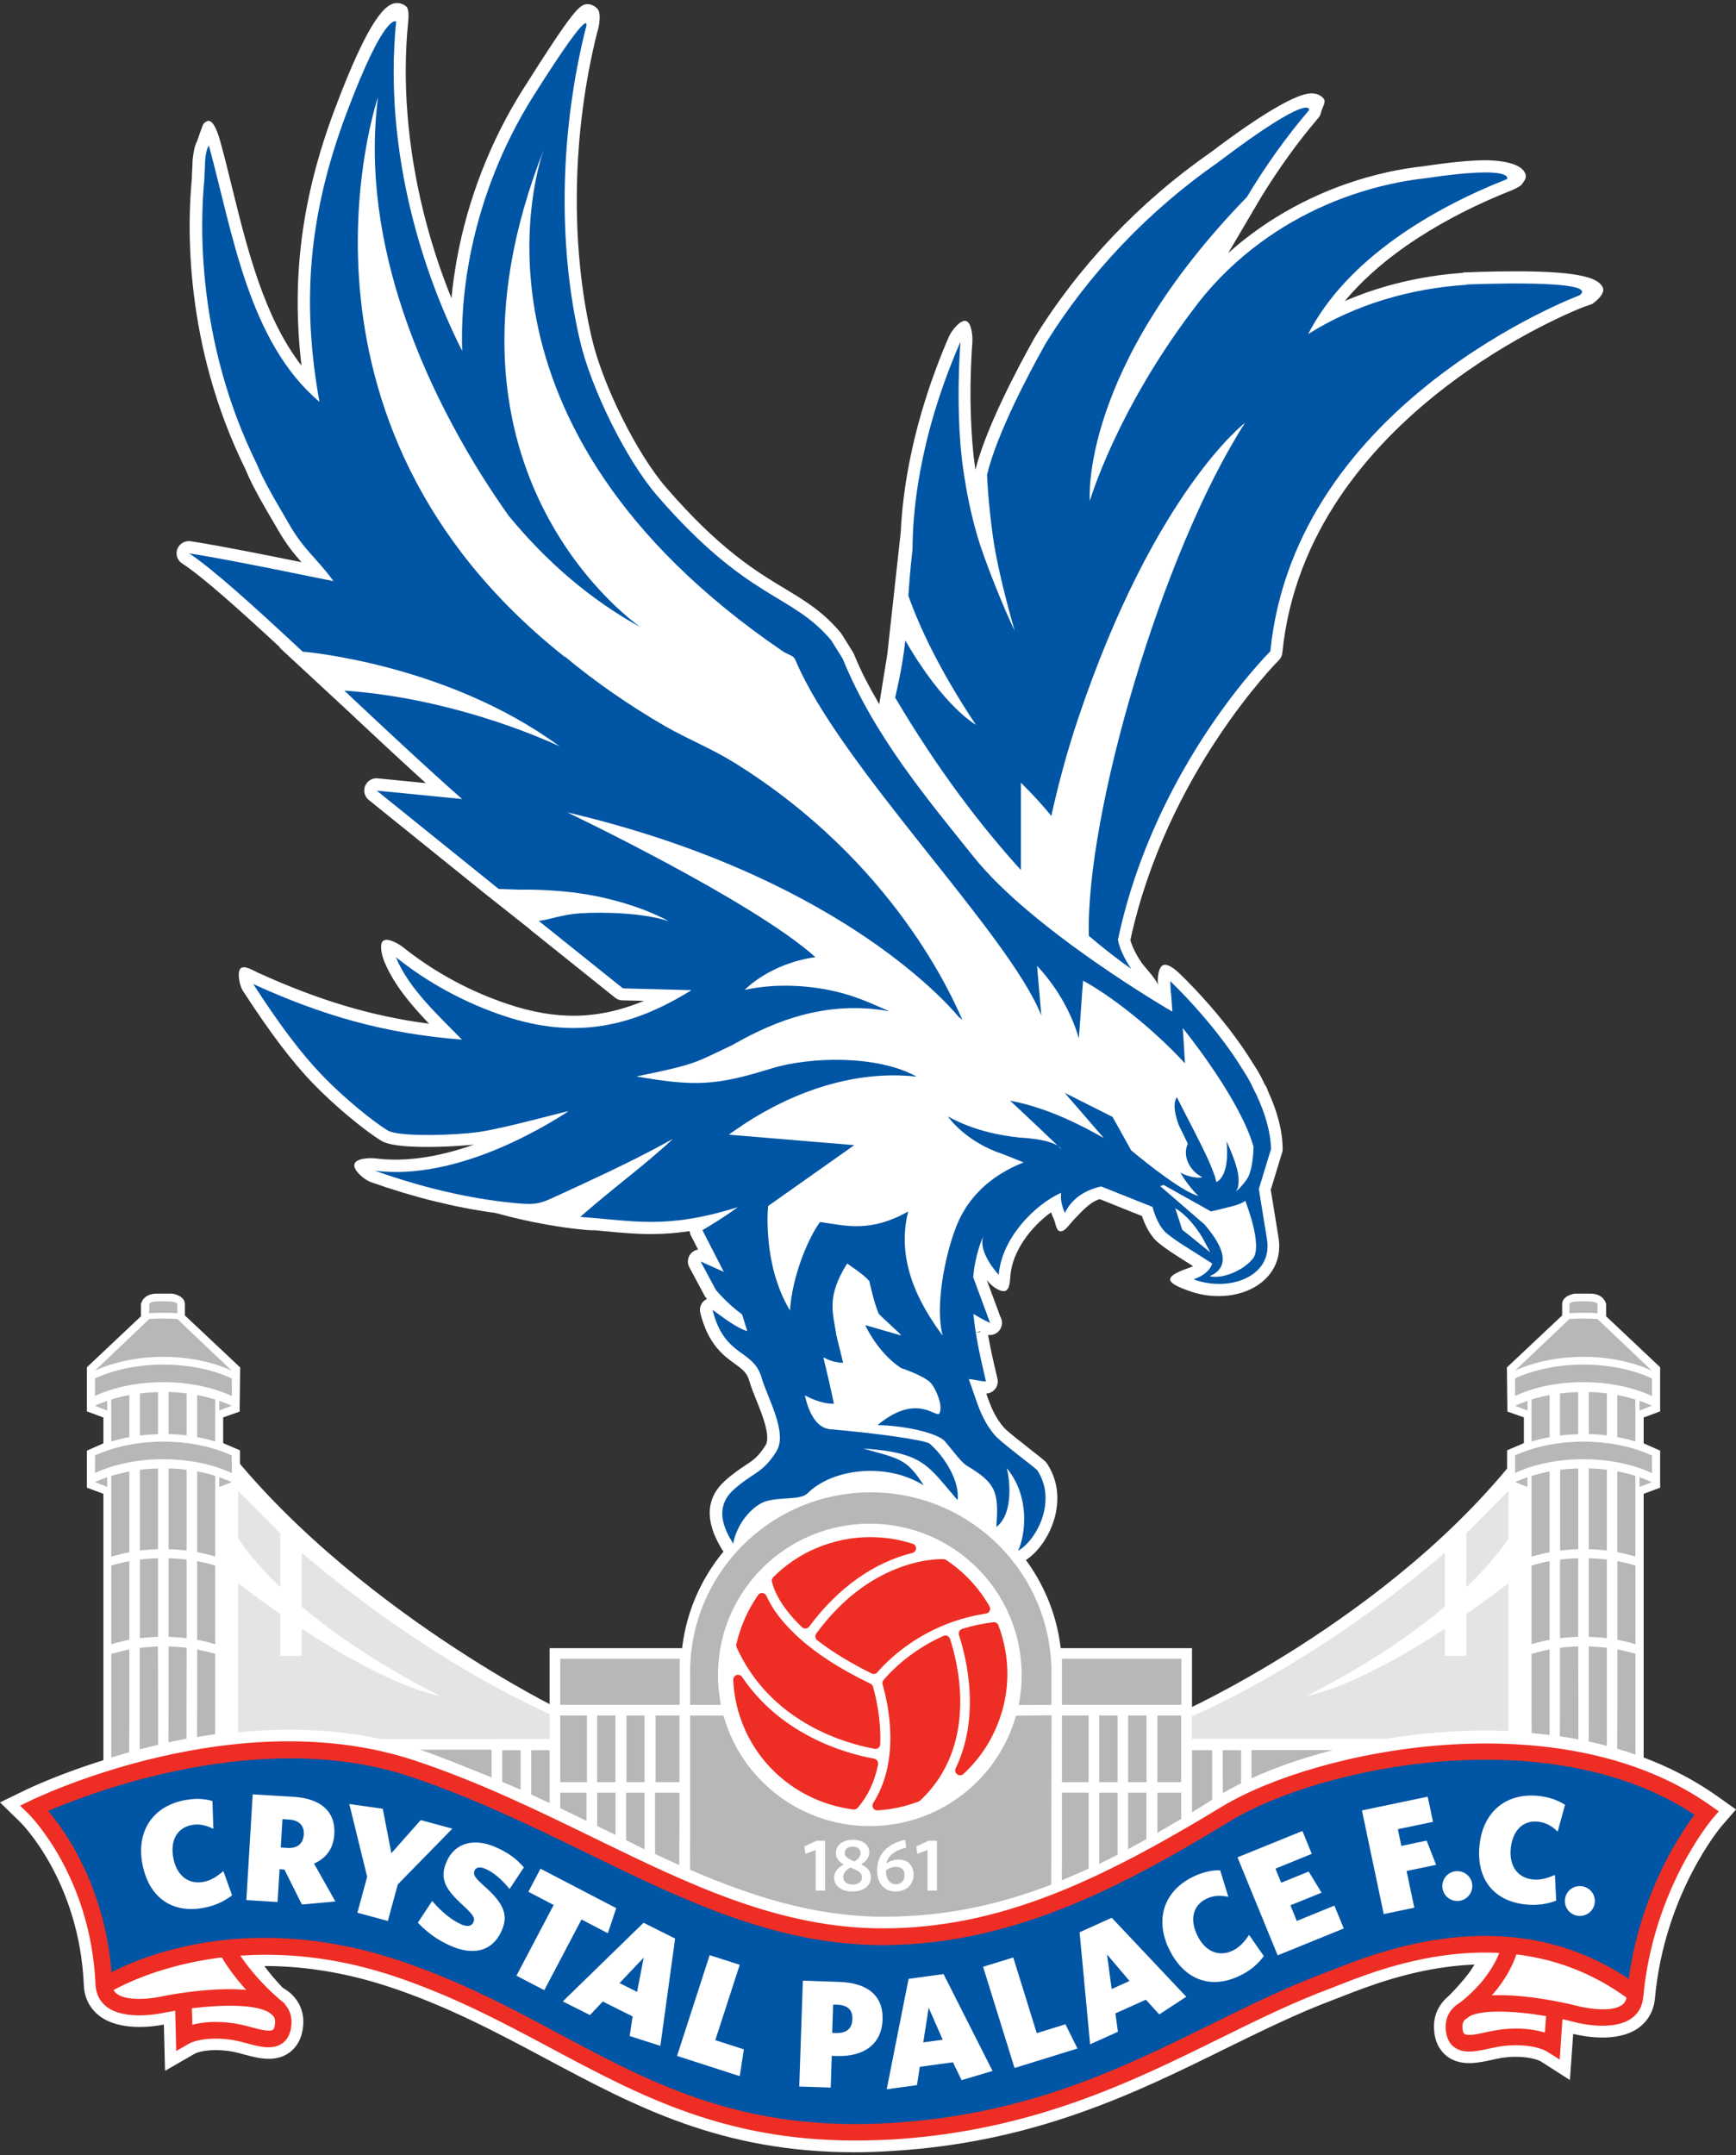 <svg width="116" height="144" viewBox="0 0 116 144" fill="none" xmlns="http://www.w3.org/2000/svg">
<rect x="0" y="0" width="116" height="144" fill="#333333" stroke="none"/>
<g id="Crystal_Palace_FC_logo_(2022) 1" clip-path="url(#clip0_909_13442)">
<path id="Vector" d="M36.832 113.908C36.832 113.908 20.699 105.845 12.838 93.482C12.881 104.105 12.356 117.359 12.356 117.359L37.053 122.196L36.832 113.908Z" fill="white"/>
<path id="Vector_2" d="M79.473 114.127C79.473 114.127 95.606 106.701 103.467 94.338C103.424 104.961 103.95 117.359 103.95 117.359L79.253 122.197L79.473 114.127Z" fill="white"/>
<path id="Vector_3" d="M79.65 110.117H36.726V129.629H79.65V110.117Z" fill="white"/>
<path id="Vector_4" d="M70.959 111.559C70.959 118.476 65.257 124.085 58.227 124.085C51.197 124.085 45.495 118.476 45.495 111.559C45.495 104.643 51.197 99.034 58.227 99.034C65.257 99.034 70.959 104.643 70.959 111.559Z" fill="white"/>
<path id="Vector_5" d="M6.909 118.101V99.805L5.808 99.395V96.919L6.909 96.431V94.706L5.808 94.296V91.347L9.416 87.945V87.138C9.416 87.138 9.536 86.431 10.46 86.431C11.383 86.431 11.525 86.431 11.525 86.431C11.525 86.431 12.355 86.551 12.355 87.138C12.355 87.725 12.355 87.888 12.355 87.888L16.048 91.361L16.012 94.31L14.912 94.699V96.417L16.034 96.898V99.621V116.34L6.909 118.101Z" fill="white"/>
<path id="Vector_6" d="M109.829 118.101V99.805L110.93 99.395V96.919L109.829 96.431V94.706L110.93 94.296V91.347L107.323 87.945V87.138C107.323 87.138 107.202 86.431 106.279 86.431C105.356 86.431 105.214 86.431 105.214 86.431C105.214 86.431 104.383 86.551 104.383 87.138C104.383 87.725 104.383 87.888 104.383 87.888L100.691 91.361L100.726 94.31L101.827 94.699V96.417L100.705 96.898V99.621V116.34L109.829 118.101Z" fill="white"/>
<path id="Vector_7" d="M57.105 143.796C48.179 143.796 42.477 140.747 36.463 137.537C33.282 135.839 29.987 134.078 26.124 132.784C15.189 129.128 7.981 133.611 7.683 133.802L6.227 131.567C6.568 131.348 14.756 126.171 26.983 130.259C31.066 131.624 34.461 133.435 37.741 135.189C43.947 138.506 49.798 141.632 59.434 141.059C68.445 140.521 74.644 137.466 80.63 134.517C83.187 133.258 85.601 132.07 88.157 131.115C88.321 131.051 88.519 130.973 88.747 130.889C91.949 129.63 101.713 125.789 110.142 132.183L108.516 134.305C101.294 128.823 92.894 132.126 89.734 133.364C89.492 133.456 89.286 133.541 89.109 133.604C86.68 134.517 84.323 135.677 81.831 136.9C75.894 139.828 69.155 143.145 59.605 143.711C58.731 143.767 57.908 143.796 57.105 143.796Z" fill="white"/>
<path id="Vector_8" d="M104.901 138.972L103.005 137.756C102.579 137.487 101.464 137.31 100.328 137.494C100.13 137.523 99.916 137.572 99.704 137.622C98.752 137.827 97.566 138.088 96.65 137.353C96.274 137.049 95.819 136.462 95.819 135.394C95.819 134.58 96.174 133.859 96.813 133.357C98.908 131.737 104.042 132.869 105.569 133.251C106.584 133.527 107.699 133.513 107.919 133.314C108.438 127.55 110.788 123.385 112.116 121.454C102.615 115.74 88.079 118.844 82.633 122.31C74.51 127.473 67.742 130.684 59.093 130.719C51.723 130.726 45.474 127.706 38.87 124.488C35.178 122.685 31.358 120.825 27.154 119.417C18.327 116.468 8.28 119.792 4.466 121.306C5.887 123.25 8.045 127.062 8.28 132.522C8.486 132.777 9.6 132.841 10.602 132.621C12.171 132.303 17.355 131.419 19.371 133.138C19.989 133.668 20.308 134.404 20.266 135.217C20.209 136.285 19.733 136.844 19.343 137.134C18.391 137.827 17.22 137.508 16.275 137.254C16.069 137.197 15.863 137.141 15.665 137.098C14.543 136.865 13.414 136.978 12.973 137.233L11.028 138.357L10.95 135.266C10.183 135.415 8.003 135.712 6.654 134.694C6.007 134.199 5.638 133.491 5.603 132.643C5.304 125.655 1.399 121.779 1.356 121.744L0 120.421L1.704 119.594C2.272 119.318 15.856 112.84 27.992 116.899C32.359 118.363 36.257 120.266 40.028 122.105C46.312 125.167 52.248 128.067 58.98 128.067C59.008 128.067 59.037 128.067 59.072 128.067C67.075 128.031 73.473 124.983 81.192 120.075C87.575 116.022 104.262 112.536 114.807 120.047L116 120.895L115.041 121.999C115.006 122.041 111.221 126.504 110.582 133.52C110.504 134.368 110.106 135.054 109.439 135.521C108.061 136.469 105.924 136.08 105.121 135.889L104.901 138.972Z" fill="white"/>
<path id="Vector_9" d="M19.215 133.145C19.215 133.145 17.88 131.815 17.326 130.832C16.226 128.894 7.648 132.72 7.648 132.72L9.984 133.222" fill="white"/>
<path id="Vector_10" d="M96.501 133.654C96.501 133.654 97.864 132.352 98.439 131.391C99.59 129.481 108.068 133.505 108.068 133.505L105.718 133.951" fill="white"/>
<path id="Vector_11" d="M6.654 133.222C6.654 133.222 6.469 127.968 5.283 125.634C4.097 123.3 3.629 120.952 3.629 120.952C3.629 120.952 10.822 117.345 15.508 117.26C20.195 117.175 31.862 119.191 35.497 121.185C39.133 123.18 48.932 128.533 54.009 129.63C59.093 130.719 67.487 129.424 72.741 127.267C77.989 125.117 81.504 121.411 83.634 120.471C85.764 119.53 92.624 117.062 97.24 116.645C101.855 116.227 107.415 118.116 110.547 118.703C113.678 119.29 113.216 120.471 113.216 120.471L109.446 132.409C109.446 132.409 103.424 130.372 99.384 130.252C95.344 130.132 88.47 133.159 86.347 133.944C84.216 134.729 74.858 138.619 71.847 139.8C68.836 140.981 58.66 143.689 52.859 142.395C47.057 141.101 35.795 135.401 32.849 133.951C29.902 132.494 19.243 129 17.83 129.665C16.417 130.33 6.654 133.222 6.654 133.222Z" fill="white"/>
<path id="Vector_12" d="M107.124 19.279C106.911 18.628 105.803 18.126 101.308 18.126C99.554 18.126 97.928 18.197 97.907 18.197C97.836 18.197 97.765 18.211 97.701 18.232C94.917 18.437 92.262 19.074 89.862 20.113C93.043 16.294 97.999 13.904 100.996 12.723C101.152 12.659 101.592 12.461 101.692 12.313C101.841 12.086 102.082 11.874 101.876 11.506C101.528 10.87 100.165 10.707 99.256 10.707C98.276 10.707 96.891 10.841 95.152 11.103C94.328 11.195 93.504 11.329 92.723 11.499C92.688 11.506 92.652 11.513 92.617 11.527C89.166 12.298 85.899 13.84 83.173 15.983C82.789 16.28 82.42 16.598 82.065 16.917L84.259 13.19C85.445 11.259 86.73 9.469 88.094 7.878C88.186 7.772 88.243 7.645 88.271 7.51C88.321 7.242 88.633 6.817 88.456 6.598C88.342 6.464 88.094 6.237 87.646 6.237C87.249 6.237 85.935 6.372 80.9 10.177C76.164 13.472 72.102 17.744 69.141 22.546C67.948 24.668 65.875 28.607 65.179 31.38C65.136 31.097 65.101 30.821 65.065 30.552C64.945 29.435 64.874 28.282 64.852 26.91C64.831 25.269 64.902 23.805 64.973 22.865C65.001 22.468 64.923 21.542 64.54 21.443C64.156 21.351 63.567 22.115 63.411 22.483C60.968 28.105 60.315 32.773 60.187 35.56L59.285 43.749C59.186 44.315 58.753 47.052 58.753 47.052C58.071 45.871 57.588 44.987 57.063 43.707C57.048 43.664 57.027 43.622 56.999 43.58L56.225 42.342C56.203 42.307 56.182 42.278 56.154 42.25C54.982 40.857 53.796 40.142 52.419 39.315C50.494 38.148 48.094 36.705 44.53 32.596C42.563 30.333 40.283 25.75 39.545 22.596C38.089 16.351 38.224 8.882 39.9 2.178C40.056 1.732 40.163 0.912 39.957 0.636C39.8 0.424 39.516 0.275 39.254 0.275C38.728 0.275 38.252 0.735 34.965 5.94C34.958 5.954 34.95 5.969 34.936 5.983C32.778 9.406 31.251 13.324 30.527 17.32C30.37 18.19 30.25 19.06 30.165 19.922C29.398 18.034 28.766 16.075 28.276 14.081C27.225 9.802 26.877 5.466 27.267 1.534C27.296 1.287 27.345 0.629 27.168 0.459C27.005 0.297 26.77 0.205 26.522 0.205C25.797 0.205 24.683 1.138 22.368 7.298C20.166 13.168 19.456 18.55 20.145 24.428C17.639 21.181 16.517 16.62 15.501 12.504C15.253 11.485 15.004 10.481 14.741 9.526C14.614 9.045 14.266 7.885 13.825 8.104C13.797 8.119 13.769 8.14 13.74 8.154C13.733 8.154 13.733 8.161 13.726 8.161C13.712 8.168 13.697 8.182 13.676 8.196C13.655 8.211 13.634 8.232 13.619 8.246C13.527 8.331 13.215 9.342 13.158 9.455C13.016 9.717 12.931 10.106 12.874 10.658C12.874 10.686 12.867 10.707 12.867 10.735C12.867 10.926 12.852 11.117 12.845 11.308C12.831 11.52 12.817 11.733 12.817 11.945C12.519 15.028 12.284 23.006 16.396 31.344L16.488 31.564C16.545 31.691 16.602 31.818 16.659 31.946C17.106 32.886 17.61 33.749 18.093 34.577C18.256 34.852 18.413 35.121 18.569 35.39C19.137 36.38 19.634 36.988 20.145 37.561C17.823 37.087 14.393 36.408 12.739 36.161C12.355 36.111 11.993 36.316 11.851 36.677C11.716 37.031 11.844 37.441 12.171 37.646C13.556 38.544 16.076 40.814 18.718 43.261L18.682 43.269L23.383 47.625L23.809 48.028C25.343 49.464 26.934 50.949 28.453 52.321L25.236 52.003C24.881 51.961 24.541 52.173 24.399 52.505C24.264 52.837 24.356 53.219 24.64 53.446L32.131 59.486H32.124L35.405 62.081C35.426 62.102 35.447 62.131 35.476 62.152L41.1 66.657C41.242 66.77 41.412 66.834 41.59 66.834L43.031 66.869C39.978 68.135 37.187 68.177 33.921 67.081C31.4 66.24 28.993 64.931 26.948 63.298C26.657 63.064 25.911 62.633 25.613 62.852C25.315 63.071 25.535 63.892 25.677 64.238C26.316 65.794 27.488 67.159 28.673 68.397C24.796 67.888 21.267 66.82 17.241 64.988C16.907 64.839 16.304 64.443 16.062 64.719C15.828 64.995 16.02 65.865 16.211 66.169C18.036 68.984 19.492 70.915 20.948 72.421C22.474 73.998 24.484 75.618 25.471 76.212C25.663 76.325 26.167 76.629 28.581 76.629C29.497 76.629 30.505 76.579 31.357 76.502C31.464 76.495 31.57 76.481 31.67 76.473C29.263 77.322 27.047 77.64 25.137 77.4C24.725 77.343 23.781 77.379 23.681 77.782C23.582 78.185 24.363 78.829 24.754 78.97C27.622 79.988 30.427 80.681 33.118 81.042C34.006 81.29 36.52 81.948 39.232 82.181C39.417 82.195 39.587 82.202 39.751 82.195C39.971 82.216 40.198 82.237 40.411 82.259C41.455 82.358 42.435 82.45 43.486 82.45C44.345 82.45 45.204 82.386 46.085 82.252C46.092 82.358 46.12 82.464 46.17 82.556L46.646 83.482C46.475 83.51 46.305 83.595 46.184 83.73C45.95 83.984 45.893 84.359 46.063 84.67L47.079 86.566C47.1 86.608 47.129 86.651 47.164 86.693C47.171 86.7 47.192 86.728 47.242 86.785C47.2 86.806 47.157 86.828 47.114 86.856C46.837 87.047 46.709 87.393 46.795 87.719C47.32 89.826 48.343 90.569 49.095 91.113C49.607 91.481 49.919 91.707 50.075 92.28C50.182 92.662 50.359 93.094 50.544 93.553C50.935 94.522 51.517 95.979 51.155 96.559C50.665 97.337 50.324 97.563 49.763 97.931C49.415 98.165 48.975 98.454 48.449 98.928C47.178 100.067 47.086 101.581 48.187 103.426L48.25 103.532C48.421 103.83 48.755 103.985 49.095 103.929C49.429 103.872 49.699 103.617 49.763 103.285C50.019 101.984 52.17 100.951 52.589 100.923C53.328 100.873 54.031 100.824 54.513 100.343C55.294 99.565 59.541 99.515 59.541 99.515C59.541 99.515 60.045 99.537 60.819 99.692C60.968 99.77 61.124 99.834 61.259 99.926C61.394 100.01 61.536 100.06 61.7 100.053C61.792 100.053 63.219 100.626 63.333 100.76C63.546 101.008 65.953 102.337 66.23 102.486C66.393 102.571 67.799 104.431 67.998 104.431C68.325 104.912 68.445 104.777 68.452 104.289C69.368 103.752 70.185 102.557 70.505 101.276C70.817 100.003 70.632 98.794 69.958 97.776C69.922 97.719 69.873 97.669 69.823 97.62C69.681 97.493 69.312 97.196 68.871 96.856C68.282 96.389 67.288 95.618 67.089 95.385C66.486 94.699 66.194 93.957 65.903 93.108C66.138 93.094 66.351 92.981 66.493 92.804C66.649 92.613 66.706 92.358 66.649 92.118L66.542 91.651C66.372 90.936 66.187 90.123 66.031 89.232L66.024 89.19C66.059 89.197 66.088 89.197 66.123 89.197C66.13 89.197 66.13 89.197 66.138 89.197C66.585 89.197 66.954 88.836 66.954 88.383C66.954 88.235 66.912 88.093 66.841 87.966L65.939 85.533C66.017 85.625 66.081 85.696 66.109 85.724C66.329 85.958 66.869 86.354 67.174 86.248C67.48 86.141 67.487 85.547 67.515 85.229C67.643 83.602 68.886 81.962 70.228 81C70.306 81.219 70.377 81.368 70.398 81.403C70.54 81.672 70.554 82.266 70.86 82.266C70.867 82.266 70.874 82.266 70.874 82.266C71.186 82.259 71.421 81.834 71.861 81.375C72.422 80.795 72.898 80.285 73.487 80.116L76.306 81.247C76.476 81.749 76.824 82.57 77.435 83.058C77.96 83.482 78.479 83.808 79.409 84.395C79.508 84.458 79.615 84.522 79.722 84.593C79.636 84.635 79.544 84.677 79.438 84.713C79.118 84.826 78.195 85.13 78.188 85.477C78.188 85.816 79.104 86.12 79.43 86.24C80.055 86.474 80.744 86.594 81.419 86.594C82.803 86.594 84.018 86.099 84.756 85.236C85.36 84.529 85.594 83.631 85.424 82.641C85.303 81.905 85.005 80.08 84.912 79.493L85.672 77.004C85.701 76.926 85.708 76.841 85.708 76.763C85.701 75.582 85.367 74.274 84.706 72.852L84.678 72.76C84.65 72.661 84.6 72.577 84.536 72.499C84.5 72.428 84.465 72.357 84.436 72.301C84.259 71.912 84.039 71.523 83.762 71.106C81.738 67.788 78.869 65.087 78.742 64.974C78.5 64.747 78.017 64.351 77.712 64.486C77.414 64.627 77.35 65.278 77.364 65.61L77.378 65.787C77.179 65.32 76.427 64.542 76.263 64.295C75.901 63.75 75.631 63.199 75.532 62.803C77.96 51.621 85.381 44.181 85.452 44.11C85.587 43.976 85.672 43.799 85.686 43.615C87.291 27.624 105.633 20.58 105.817 20.509C105.888 20.481 106.364 20.333 106.421 20.29C107.074 19.809 107.174 19.442 107.124 19.279ZM65.463 88.956C65.484 88.97 65.513 88.978 65.534 88.992L65.179 89.048L65.463 88.956Z" fill="white"/>
<path id="Vector_13" d="M55.927 133.937L55.671 133.93L55.607 135.825L55.841 135.832C56.544 135.853 56.935 135.563 56.956 134.892C56.977 134.276 56.63 133.958 55.927 133.937Z" fill="#0055A5"/>
<path id="Vector_14" d="M61.693 136.454L62.992 136.277L62.055 134.142L61.693 136.454Z" fill="#0055A5"/>
<path id="Vector_15" d="M42.57 133.081L43.01 130.796L41.398 132.494L42.57 133.081Z" fill="#0055A5"/>
<path id="Vector_16" d="M19.293 121.567L18.874 121.539L18.761 123.434L19.194 123.462C19.875 123.505 20.266 123.179 20.301 122.55C20.33 121.956 19.968 121.602 19.293 121.567Z" fill="#0055A5"/>
<path id="Vector_17" d="M74.282 132.89L75.475 132.352L73.97 130.577L74.282 132.89Z" fill="#0055A5"/>
<path id="Vector_18" d="M81.916 121.192C73.87 126.306 67.323 129.354 59.086 129.389C47.952 129.432 39.325 122.083 27.58 118.151C15.828 114.219 2.301 120.782 2.301 120.782C2.301 120.782 6.618 124.983 6.945 132.572C6.945 132.572 14.791 127.48 26.543 131.405C38.295 135.337 44.38 143.173 59.505 142.268C72.67 141.483 80.162 135.408 88.619 132.239C91.246 131.256 100.918 126.78 109.29 133.102C110.057 125.705 114.04 121.107 114.04 121.107C104.028 113.993 87.831 117.437 81.916 121.192ZM13.612 127.466C11.475 127.869 9.941 126.751 9.515 124.538C9.103 122.38 10.175 120.683 12.341 120.273C13.051 120.139 13.655 120.167 14.195 120.329L14.258 122.19C13.825 121.97 13.35 121.829 12.803 121.935C11.844 122.119 11.354 122.953 11.582 124.142C11.816 125.351 12.625 125.917 13.598 125.733C14.081 125.641 14.486 125.386 14.926 125.011L15.508 126.631C14.997 127.013 14.436 127.31 13.612 127.466ZM20.174 127.246L19.002 124.905L18.682 124.884L18.547 127.077L16.46 126.949L16.886 119.884L19.598 120.047C21.43 120.153 22.432 121.03 22.339 122.543C22.282 123.498 21.807 124.149 20.983 124.509L22.41 127.041L20.174 127.246ZM25.918 128.343L23.88 127.791L24.534 125.393L23.341 120.528L25.577 120.846L26.152 123.816L28.112 121.603L30.228 122.175L26.579 125.903L25.918 128.343ZM32.33 125.987C33.601 127.112 33.999 127.89 33.537 128.958C32.877 130.493 31.5 130.599 30.179 130.033C29.22 129.623 28.531 129.099 27.921 128.456L28.879 127.006C29.483 127.713 30.186 128.3 30.832 128.576C31.208 128.739 31.514 128.71 31.634 128.427C31.755 128.152 31.649 127.954 30.896 127.26C29.767 126.221 29.348 125.528 29.838 124.389C30.413 123.052 31.748 122.833 33.04 123.378C33.985 123.781 34.496 124.184 35.007 124.764L34.049 126.207C33.523 125.549 32.934 125.075 32.444 124.863C32.06 124.7 31.812 124.75 31.712 124.976C31.606 125.231 31.698 125.429 32.33 125.987ZM34.51 131.999L36.996 127.275L35.306 126.391L36.115 124.849L41.178 127.487L40.617 129.163L38.856 128.244L36.371 132.968L34.51 131.999ZM44.125 136.688L42.073 136.03L42.272 134.722L40.276 133.725L39.424 134.63L37.606 133.718L43.003 128.463L45.112 129.517L44.125 136.688ZM49.429 138.711L45.24 137.36L47.42 130.627L49.429 131.271L47.796 136.306L49.706 136.921L49.429 138.711ZM55.905 137.367L55.579 137.353L55.508 139.474L53.406 139.404L53.647 132.331L56.104 132.416C57.936 132.48 59.03 133.307 58.973 134.934C58.916 136.603 57.695 137.424 55.905 137.367ZM64.256 138.979L63.674 137.784L61.458 138.088L61.273 139.312L59.25 139.588L60.712 132.211L63.049 131.893L66.322 138.364L64.256 138.979ZM67.792 138.166L65.69 131.405L67.707 130.783L69.276 135.839L71.193 135.245L71.996 136.865L67.792 138.166ZM77.463 134.587L76.569 133.604L74.531 134.517L74.701 135.747L72.841 136.582L72.138 129.099L74.289 128.13L79.267 133.406L77.463 134.587ZM82.846 131.999C80.893 132.947 79.118 132.268 78.124 130.238C77.158 128.265 77.748 126.348 79.729 125.386C80.375 125.075 80.971 124.948 81.532 124.955L82.079 126.73C81.603 126.631 81.106 126.617 80.609 126.864C79.729 127.289 79.473 128.222 80.006 129.311C80.545 130.422 81.475 130.754 82.37 130.323C82.818 130.111 83.137 129.757 83.464 129.276L84.451 130.691C84.06 131.207 83.599 131.638 82.846 131.999ZM85.374 130.641L82.69 124.092L87.028 122.331L87.653 123.859L85.225 124.849L85.608 125.789L87.447 125.04L88.306 126.454L86.226 127.296L86.652 128.343L89.166 127.317L89.791 128.845L85.374 130.641ZM94.506 127.458L92.461 127.883L91.005 120.959L95.4 120.04L95.755 121.723L93.405 122.211L93.639 123.328L95.329 122.975L95.961 124.594L93.987 125.004L94.506 127.458ZM97.46 127.006C96.906 127.048 96.423 126.645 96.38 126.093C96.338 125.542 96.742 125.061 97.296 125.018C97.85 124.976 98.333 125.379 98.376 125.931C98.418 126.482 98.006 126.963 97.46 127.006ZM104.085 122.373C103.737 122.034 103.325 121.765 102.771 121.709C101.798 121.603 101.088 122.26 100.953 123.463C100.818 124.686 101.429 125.464 102.416 125.57C102.906 125.627 103.368 125.499 103.9 125.266L103.985 126.985C103.382 127.211 102.757 127.324 101.926 127.239C99.767 127.006 98.624 125.492 98.865 123.25C99.1 121.072 100.619 119.757 102.814 119.99C103.531 120.068 104.099 120.273 104.575 120.584L104.085 122.373ZM105.647 128.003C105.093 128.045 104.61 127.642 104.568 127.091C104.525 126.539 104.93 126.058 105.484 126.016C106.037 125.973 106.52 126.376 106.563 126.928C106.613 127.48 106.201 127.961 105.647 128.003Z" fill="#0055A5"/>
<path id="Vector_19" d="M104.22 137.607L103.431 137.105C102.785 136.688 101.429 136.532 100.208 136.73C99.995 136.765 99.767 136.815 99.54 136.864C98.667 137.055 97.772 137.253 97.14 136.751C96.785 136.468 96.6 136.009 96.6 135.4C96.6 134.82 96.842 134.332 97.296 133.979C99.192 132.508 104.752 133.859 105.377 134.014C105.924 134.163 107.628 134.474 108.359 133.972C108.565 133.83 108.672 133.632 108.7 133.349C109.283 126.984 112.173 122.649 113.231 121.249C103.588 114.841 88.228 118.009 82.2 121.673C75.333 125.846 67.884 129.919 59.086 129.955C59.051 129.955 59.023 129.955 58.987 129.955C51.829 129.955 45.694 126.963 39.211 123.802C35.49 121.991 31.649 120.117 27.402 118.695C17.468 115.378 6.085 119.763 3.224 120.994C4.424 122.415 7.236 126.383 7.499 132.571C7.513 132.854 7.612 133.059 7.804 133.208C8.514 133.745 10.225 133.519 10.765 133.392C11.411 133.257 17.028 132.175 18.853 133.738C19.293 134.113 19.506 134.615 19.478 135.188C19.449 135.796 19.243 136.242 18.874 136.511C18.221 136.985 17.333 136.744 16.474 136.511C16.254 136.454 16.034 136.391 15.821 136.348C14.607 136.094 13.243 136.185 12.583 136.567L11.773 137.034L11.709 134.34C11.461 134.382 11.219 134.424 10.999 134.467C10.744 134.523 8.379 135.026 7.129 134.078C6.668 133.724 6.412 133.222 6.384 132.607C6.071 125.315 1.946 121.227 1.903 121.185L1.342 120.64L2.052 120.294C2.613 120.025 15.913 113.681 27.75 117.635C32.068 119.077 35.945 120.973 39.694 122.797C46.063 125.902 52.078 128.837 58.987 128.837H59.079C66.763 128.809 73.402 125.711 81.625 120.718C87.98 116.864 104.347 113.547 114.353 120.669L114.85 121.022L114.452 121.482C114.416 121.524 110.468 126.157 109.801 133.441C109.744 134.05 109.467 134.545 108.991 134.87C107.699 135.754 105.356 135.146 105.093 135.068C104.88 135.011 104.646 134.962 104.404 134.905L104.22 137.607ZM100.165 134.396C99.206 134.396 98.397 134.516 97.985 134.842C97.8 134.983 97.722 135.153 97.722 135.393C97.722 135.641 97.765 135.818 97.843 135.881C98.056 136.051 98.78 135.895 99.306 135.775C99.554 135.719 99.796 135.669 100.03 135.634C100.939 135.485 102.203 135.471 103.233 135.804L103.311 134.7C102.274 134.523 101.138 134.396 100.165 134.396ZM14.408 135.089C15.004 135.089 15.579 135.16 16.055 135.259C16.289 135.308 16.531 135.372 16.772 135.436C17.298 135.577 18.008 135.768 18.235 135.613C18.313 135.556 18.37 135.379 18.384 135.132C18.398 134.898 18.32 134.721 18.143 134.573C17.333 133.88 14.905 133.922 12.824 134.177L12.853 135.28C13.335 135.146 13.875 135.089 14.408 135.089Z" fill="#EE2E24"/>
<path id="Vector_20" d="M57.12 143.011C48.371 143.011 42.755 140.012 36.832 136.851C33.623 135.139 30.299 133.364 26.373 132.048C15.04 128.258 7.328 133.102 7.25 133.152L6.646 132.225C6.973 132.013 14.855 127.034 26.721 131.002C30.74 132.345 34.106 134.142 37.358 135.882C43.663 139.248 49.621 142.431 59.477 141.844C68.644 141.299 74.914 138.208 80.971 135.224C83.506 133.972 85.906 132.791 88.427 131.85C88.598 131.787 88.797 131.709 89.024 131.617C92.461 130.266 101.578 126.68 109.652 132.805L108.977 133.682C101.401 127.932 92.702 131.355 89.429 132.642C89.194 132.734 88.988 132.812 88.811 132.883C86.34 133.809 83.968 134.976 81.461 136.214C75.589 139.107 68.935 142.388 59.541 142.947C58.71 142.989 57.901 143.011 57.12 143.011Z" fill="#EE2E24"/>
<path id="Vector_21" d="M18.342 134.743C15.686 132.579 14.649 130.478 14.607 130.386L15.608 129.905C15.615 129.926 16.588 131.886 19.045 133.887L18.342 134.743Z" fill="#EE2E24"/>
<path id="Vector_22" d="M97.843 134.969L97.19 134.078C100.051 132.006 100.392 129.799 100.392 129.778L101.493 129.933C101.479 130.04 101.081 132.628 97.843 134.969Z" fill="#EE2E24"/>
<path id="Vector_23" d="M64.753 33.622C64.582 32.801 64.398 31.79 64.263 30.651C64.37 31.585 64.526 32.568 64.753 33.622Z" fill="white"/>
<path id="Vector_24" d="M83.954 73.142C83.925 73.05 83.904 73.001 83.904 73.001C83.904 73.001 83.911 73.036 83.925 73.093C83.854 72.937 83.776 72.782 83.698 72.626C83.52 72.23 83.3 71.869 83.073 71.516C81.085 68.255 78.195 65.554 78.195 65.554L78.237 66.346L78.252 66.353L78.337 67.591C78.337 67.591 69.013 62.201 65.044 57.229C61.962 53.375 58.412 49.174 56.31 44.011L55.536 42.773C52.852 39.591 50.047 40.192 43.919 33.127C41.817 30.701 39.495 25.934 38.757 22.78C37.202 16.117 37.478 8.529 39.133 1.916C39.133 1.916 39.907 -0.34 35.668 6.372C33.544 9.731 32.053 13.557 31.343 17.461C30.981 19.456 30.818 21.464 30.882 23.445C29.44 20.587 28.29 17.475 27.495 14.265C26.451 10.035 26.046 5.643 26.472 1.442C26.472 1.442 25.727 0.714 23.149 7.574C20.571 14.434 20.166 20.29 21.345 26.846C16.609 22.851 15.537 15.523 13.96 9.731C13.96 9.731 13.953 9.731 13.953 9.738C13.939 9.752 13.918 9.774 13.896 9.823C13.84 9.936 13.754 10.191 13.705 10.728C13.705 11.146 13.655 11.563 13.655 11.98C13.371 14.88 13.101 22.766 17.163 31.012C17.248 31.203 17.333 31.401 17.418 31.592C17.994 32.801 18.675 33.898 19.3 34.987C20.33 36.79 21.125 37.236 22.282 38.827C22.162 38.813 15.189 37.349 12.639 36.974C14.18 37.978 17.007 40.539 20.223 43.537C20.223 43.537 29.838 44.308 37.393 49.867C37.393 49.867 30.853 46.684 23.007 46.14C23.468 46.571 23.93 47.01 24.392 47.441C26.628 49.535 28.879 51.628 30.875 53.382H30.846L25.173 52.823L33.324 59.394L34.787 59.443C34.787 59.443 37.528 59.351 40.241 59.959C43.131 60.61 44.672 61.544 44.672 61.544C43.053 60.999 40.368 60.914 38.749 61.02C37.592 61.098 36.839 61.416 36.001 61.529L36.477 61.911L41.625 66.035L46.205 66.155C42.335 68.552 38.536 69.5 33.672 67.873C31.088 67.011 28.581 65.66 26.451 63.948C27.31 66.056 29.312 67.859 30.867 69.458C25.741 69.062 21.608 67.88 16.921 65.745C18.711 68.517 20.138 70.398 21.558 71.876C22.978 73.347 24.938 74.946 25.918 75.533C26.543 75.908 29.405 75.886 31.301 75.71C31.656 75.674 31.982 75.639 32.252 75.589C32.685 75.519 33.232 75.398 33.807 75.271C35.753 74.826 38.103 74.168 37.975 74.253C37.13 74.804 36.207 75.342 35.234 75.837C34.659 76.134 34.07 76.41 33.466 76.671C30.74 77.838 27.771 78.56 25.059 78.22C28.091 79.295 31.258 80.088 34.468 80.385C35.575 80.491 35.973 80.477 36.932 80.031C38.366 79.373 39.545 78.829 40.688 78.284C41.263 78.008 41.838 77.725 42.421 77.435C43.223 77.032 44.047 76.601 44.963 76.092C44.43 76.587 43.898 77.053 43.351 77.513C43.045 77.768 42.733 78.029 42.413 78.284C41.306 79.189 40.12 80.123 38.771 81.304C42.392 81.558 44.487 82.153 49.301 80.653C49.301 80.653 48.314 81.389 46.937 82.188L48.364 84.975L46.816 84.281L47.831 86.177C47.831 86.177 48.556 87.068 49.585 87.818L49.933 88.935C49.138 88.702 48.115 87.853 47.611 87.513C48.414 90.731 50.338 90.102 50.892 92.054C51.268 93.369 52.667 95.732 51.872 96.983C50.942 98.462 50.331 98.356 49.024 99.529C47.505 100.887 48.676 102.585 48.989 103.129C49.301 101.538 50.494 100.506 51.162 100.307C52.22 99.996 53.491 100.237 53.96 99.77C55.635 98.108 59.236 97.684 61.721 99.24C60.571 97.387 59.974 97.443 57.68 96.778C61.735 97.047 61.998 97.924 63.986 100.23C64.149 98.921 63.056 97.252 62.126 96.46C61.834 96.213 58.618 95.76 55.486 95.491C54.386 95.399 53.945 93.985 53.782 93.228C53.974 93.334 54.861 93.801 55.721 93.787C55.501 92.691 55.195 91.439 55.018 90.689C55.323 90.831 55.642 91.021 56.338 91.05L55.884 89.204C55.671 87.733 55.188 86.665 56.608 84.416C57.389 84.967 57.737 85.201 58.092 85.597C58.092 85.597 58.383 87.004 58.71 87.754C58.774 87.895 60.166 89.084 60.215 89.225L57.815 88.532C57.815 88.532 58.618 90.35 60.201 91.396C61.139 91.729 61.977 92.103 62.253 92.464C62.537 92.846 63.013 93.865 62.786 94.409C62.608 94.855 61.33 92.966 58.639 95.215C60.471 95.244 62.672 95.746 63.148 96.305C63.766 97.026 64.199 97.684 64.646 97.952C66.599 99.119 66.734 99.728 66.578 102.019C67.785 101.093 67.444 98.674 67.267 98.087C68.864 99.996 68.516 102.592 68.026 103.61C69.227 102.945 70.682 100.307 69.305 98.221C68.935 97.882 66.904 96.375 66.507 95.923C65.491 94.77 65.236 93.461 64.732 92.139C65.087 92.153 65.527 92.302 65.882 92.294C65.704 91.509 65.449 90.491 65.257 89.367C65.236 89.267 65.222 89.161 65.207 89.062C65.2 89.02 65.193 88.978 65.186 88.935C65.158 88.765 65.136 88.603 65.115 88.426C65.108 88.383 65.108 88.341 65.101 88.306C65.079 88.136 65.058 87.959 65.044 87.782C65.704 88.2 66.159 88.383 66.159 88.383L65.03 85.335C65.03 85.335 65.03 85.335 65.03 85.328C65.051 85.095 65.079 84.868 65.115 84.635C65.115 84.621 65.122 84.607 65.122 84.593C65.158 84.38 65.2 84.175 65.25 83.97C65.257 83.935 65.264 83.9 65.271 83.871C65.321 83.68 65.378 83.496 65.435 83.305C65.449 83.263 65.463 83.213 65.477 83.171C65.555 82.945 65.648 82.725 65.747 82.506C65.236 83.595 66.734 85.172 66.734 85.172C66.926 82.761 69.091 80.505 70.909 79.691C70.81 80.363 71.158 81.035 71.158 81.035C71.698 79.897 72.791 79.444 73.579 79.267L75.049 79.854L76.611 80.476L77.016 80.639C77.016 80.639 77.3 81.877 77.989 82.428C78.656 82.966 79.345 83.355 81 84.416C80.879 84.826 80.503 85.208 79.757 85.477C82.115 86.354 85.083 85.3 84.657 82.782C84.508 81.891 84.117 79.437 84.117 79.437V79.43L84.671 77.619L84.834 77.082L84.856 77.025L84.934 76.778C84.898 75.589 84.522 74.352 83.954 73.142ZM75.589 76.862L74.339 74.621L71.144 73.015L73.757 76.035C72.379 75.25 70.036 74.012 67.494 73.538C67.494 73.538 69.653 75.547 70.682 76.551C70.881 76.679 70.916 76.778 70.916 76.778C70.846 76.714 70.767 76.629 70.682 76.551C70.377 76.353 69.688 76.092 68.112 76C66.649 75.851 64.909 75.469 63.333 74.585C63.333 74.585 63.645 75.045 64.291 75.597C64.298 75.604 64.313 75.611 64.32 75.618L64.327 75.625C64.93 76.134 65.818 76.721 67.018 77.11C67.11 77.138 68.31 77.633 68.403 77.662C67.543 78.001 66.819 78.418 66.216 78.878C65.051 79.776 64.327 80.851 63.894 81.955C63.148 83.857 62.459 87.287 62.992 89.239C61.337 87.025 59.875 84.175 60.684 80.943C58.163 82.358 56.544 81.898 54.797 81.643C53.988 82.725 52.923 85.321 52.788 87.549C52.639 87.316 52.504 87.061 52.376 86.792C51.723 85.413 51.389 83.829 51.311 82.308C51.275 81.7 51.275 81.12 51.325 80.582V80.576L57.084 76.509L48.705 75.809C48.84 75.703 48.989 75.604 49.131 75.504C52.355 73.241 56.331 71.685 60.329 71.862C60.642 71.876 60.947 71.898 61.252 71.933C58.682 70.497 54.166 70.568 51.489 71.403C47.853 72.534 46.411 72.598 42.527 71.919C46.61 71.091 46.461 70.985 48.882 69.847C50.871 68.736 54.648 66.692 59.413 67.562C58.248 67.053 57.247 66.572 55.827 66.24C54.442 65.921 52.184 65.617 49.763 66.134C49.763 66.134 51.41 64.38 54.485 63.948C50.288 60.179 37.897 54.273 37.897 54.273C55.486 58.41 62.971 66.636 64.085 67.965C64.163 68.022 64.234 68.086 64.305 68.142C63.645 66.643 59.74 57.576 49.046 50.942C47.562 50.023 45.928 49.372 44.416 48.502C42.002 47.102 39.772 45.553 37.741 43.863L37.748 43.898C17.852 28.148 25.258 6.492 25.258 6.492C24.619 11.521 25.471 16.436 26.934 20.814C27.864 23.593 29.035 26.153 30.228 28.381C31.563 30.885 32.927 32.964 33.992 34.463C36.47 37.476 39.41 40.051 42.811 41.911C42.811 41.911 27.793 31.726 36.328 10.014C35.994 10.941 30.093 28.346 52.277 43.495C52.703 43.778 53.015 43.771 53.143 44.082C56.097 51.161 67.465 62.428 69.582 67.852C69.489 66.742 69.39 65.638 69.297 64.528C70.569 65.886 71.563 67.576 72.088 69.366C72.18 68.269 72.28 66.608 72.372 65.518C74.211 66.523 76.938 68.623 79.182 71.042C79.182 71.042 79.153 71.014 79.118 70.978C79.04 70.893 78.962 70.808 78.898 70.738C78.933 70.773 78.969 70.808 78.997 70.844C79.019 70.865 79.033 70.879 79.047 70.9C79.075 70.929 79.104 70.957 79.118 70.978C79.139 70.999 79.153 71.021 79.182 71.042L79.082 69.436L79.033 68.687C79.033 68.687 82.427 72.845 83.584 76.063C83.648 76.247 83.705 76.424 83.762 76.601C83.741 77.506 83.613 78.114 83.464 78.51C83.336 78.85 82.817 79.416 82.704 79.501C82.619 79.564 82.569 79.578 82.569 79.578C82.725 79.458 82.761 79.161 82.768 78.892C82.768 78.553 82.697 78.199 82.569 77.789C82.448 77.407 82.306 77.046 82.186 76.763C82.058 76.459 81.958 76.254 81.958 76.254C82.029 77.004 81.994 77.549 81.909 77.945C81.909 77.959 81.909 77.973 81.901 77.98C81.731 78.73 81.39 78.921 81.298 78.963C81.284 78.97 81.277 78.97 81.269 78.97C81.241 78.85 81.22 78.737 81.191 78.631C81.099 78.362 80.993 78.093 80.886 77.831C80.503 76.877 79.097 74.231 78.635 73.305C78.237 73.871 78.77 75.179 78.77 75.179C78.948 75.526 79.367 76.41 79.367 76.41C78.976 77.294 79.551 78.27 80.332 78.645C80.112 78.744 79.388 78.638 78.876 78.341C79.068 78.722 79.75 79.642 80.091 79.904C79.09 79.67 76.824 77.881 75.589 76.862ZM80.68 83.518L79.7 82.725L78.997 82.16L78.82 81.622L78.777 81.481L78.536 80.745L78.529 80.724C79.317 81.184 79.942 82.025 80.346 82.69C80.432 82.832 80.872 83.673 80.872 83.673L80.68 83.518ZM83.719 84.091C83.421 84.465 82.945 84.798 82.441 85.017C81.88 85.264 81.284 85.378 80.829 85.264C80.844 85.257 80.851 85.25 80.865 85.25C80.915 85.229 80.957 85.201 81 85.18C81.035 85.165 81.071 85.144 81.099 85.13C82.235 84.43 81.625 83.107 80.439 81.757L80.417 81.749L77.712 79.409L77.563 79.281L77.52 79.246L77.549 79.239L77.634 79.21L77.655 79.203L77.755 79.168L78.159 79.394L79.537 80.165L79.636 80.222L80.247 80.561L80.907 80.936H80.915C80.922 80.936 80.922 80.936 80.929 80.936C81.546 80.795 82.249 80.618 82.349 80.59C82.81 80.469 83.073 80.335 83.215 80.229C83.237 80.328 84.401 83.228 83.719 84.091Z" fill="#0055A5"/>
<path id="Vector_25" d="M97.942 19.01L98.077 19.024C94.285 19.251 90.536 20.347 87.412 22.32C89.982 17.327 95.67 13.946 100.698 11.966C100.698 11.966 101.323 11.004 95.244 11.909C94.456 11.994 93.675 12.129 92.894 12.299C92.88 12.299 92.873 12.299 92.858 12.306H92.873C89.535 13.041 86.361 14.519 83.684 16.62C82.171 17.808 80.815 19.194 79.672 20.757C74.552 27.54 72.82 33.473 72.82 33.473C72.82 33.473 72.081 24.718 83.315 13.168C84.55 11.11 85.942 9.144 87.476 7.355C87.476 7.355 87.731 6.046 81.376 10.856C76.775 14.059 72.763 18.261 69.866 22.957C68.822 24.81 66.599 28.975 65.953 31.733C65.96 31.811 65.967 31.896 65.967 31.981C65.967 31.981 66.038 33.636 66.344 35.828C66.713 38.48 67.806 42.151 67.806 42.151C67.061 40.638 65.733 37.306 65.293 35.772C65.08 35.022 64.902 34.315 64.76 33.629C64.668 33.205 64.597 32.801 64.526 32.398C64.49 32.186 64.455 31.96 64.419 31.733C64.362 31.373 64.313 31.012 64.27 30.666C64.128 29.378 64.071 28.169 64.057 26.953C64.036 25.34 64.1 23.89 64.178 22.836C61.259 29.506 60.982 34.64 60.975 36.691C60.826 38 60.755 38.983 60.698 39.803C61.458 41.946 62.8 44.803 65.207 48.424C65.207 48.424 63.042 47.222 60.492 42.788C60.393 43.764 60.208 44.881 59.818 46.614C62.708 51.501 65.605 55.256 68.218 58.128V52.293C69.156 53.227 69.802 53.955 70.249 54.514C70.668 52.618 71.25 50.348 72.067 47.929C77.158 32.844 83.194 28.247 83.194 28.247C77.641 36.889 72.543 54.365 72.756 62.527C73.828 63.439 74.794 64.175 75.589 64.733C75.156 64.09 74.794 63.354 74.701 62.781C77.172 51.119 84.884 43.516 84.884 43.516C86.56 26.811 105.54 19.732 105.54 19.732C107.088 18.607 97.942 19.01 97.942 19.01Z" fill="#0055A5"/>
<path id="Vector_26" d="M100.79 115.23V106.609V105.781C99.796 106.545 98.866 107.224 97.978 107.839V108.78V110.018V110.626H96.544V108.815C90.38 112.875 87.327 113.299 87.327 113.299C91.481 111.185 94.449 109.112 96.544 107.344V105.017V103.737C88.967 110.223 82.164 113.561 79.644 114.671C79.644 114.848 79.644 115.4 79.644 116.171H90.813C90.813 116.171 92.354 116.171 92.631 116.171C95.223 115.739 97.999 115.534 100.783 115.654" fill="#E4E4E4"/>
<path id="Vector_27" d="M89.059 116.927C87.028 117.451 85.182 118.101 83.627 118.809V116.927H89.059Z" fill="#B7B7B7"/>
<path id="Vector_28" d="M72.742 124.849C72.237 125.075 71.328 125.471 70.952 125.626L70.959 123.71V119.771H72.742V123.71V124.849Z" fill="#B7B7B7"/>
<path id="Vector_29" d="M72.741 114.615H70.959V119.07H72.741V114.615Z" fill="#B7B7B7"/>
<path id="Vector_30" d="M78.926 121.171V119.778H77.336V121.171V122.458C77.861 122.154 78.394 121.836 78.933 121.518L78.926 121.171Z" fill="#B7B7B7"/>
<path id="Vector_31" d="M78.926 114.615H77.336V119.07H78.926V114.615Z" fill="#B7B7B7"/>
<path id="Vector_32" d="M74.68 122.748V119.778H73.451V122.748V124.53C73.863 124.332 74.268 124.127 74.68 123.915V122.748Z" fill="#B7B7B7"/>
<path id="Vector_33" d="M74.68 114.615H73.451V119.07H74.68V114.615Z" fill="#B7B7B7"/>
<path id="Vector_34" d="M76.611 114.615H75.383V119.07H76.611V114.615Z" fill="#B7B7B7"/>
<path id="Vector_35" d="M76.604 122.43V119.778H75.376V122.43V123.547C75.781 123.328 76.192 123.109 76.604 122.876V122.43Z" fill="#B7B7B7"/>
<path id="Vector_36" d="M78.941 110.824H70.959V113.901H78.941V110.824Z" fill="#B7B7B7"/>
<path id="Vector_37" d="M39.19 121.659C38.607 121.376 38.025 121.093 37.436 120.81V120.464V119.778H39.19V120.464V121.659Z" fill="#B7B7B7"/>
<path id="Vector_38" d="M39.218 114.615H37.436V119.07H39.218V114.615Z" fill="#B7B7B7"/>
<path id="Vector_39" d="M43.77 123.866C44.309 124.12 44.849 124.368 45.389 124.608L45.403 121.15V119.778H43.77V121.15V123.866Z" fill="#B7B7B7"/>
<path id="Vector_40" d="M45.403 114.615H43.805V119.07H45.403V114.615Z" fill="#B7B7B7"/>
<path id="Vector_41" d="M41.121 114.615H39.9V119.07H41.121V114.615Z" fill="#B7B7B7"/>
<path id="Vector_42" d="M43.067 114.615H41.86V119.07H43.067V114.615Z" fill="#B7B7B7"/>
<path id="Vector_43" d="M45.417 110.824H37.436V113.901H45.417V110.824Z" fill="#B7B7B7"/>
<path id="Vector_44" d="M41.838 122.946C42.208 123.123 42.676 123.371 43.067 123.562V122.663V119.778H41.838V122.663V122.946Z" fill="#B7B7B7"/>
<path id="Vector_45" d="M35.497 119.898C35.909 120.089 36.314 120.28 36.726 120.471V119.297V116.935H35.497V119.297V119.898Z" fill="#B7B7B7"/>
<path id="Vector_46" d="M39.9 121.999C39.971 122.034 40.035 122.062 40.106 122.098C40.447 122.267 40.788 122.43 41.128 122.593V121.666V119.778H39.907V121.666L39.9 121.999Z" fill="#B7B7B7"/>
<path id="Vector_47" d="M15.92 111.892V105.781C16.914 106.545 17.845 107.224 18.732 107.839V110.626H20.166V108.815C26.33 112.875 29.383 113.299 29.383 113.299C25.229 111.185 22.261 109.112 20.166 107.344V104.798V103.737C27.424 109.947 33.971 113.271 36.726 114.523C36.726 115.004 36.726 116.178 36.726 116.178C36.726 116.178 25.677 116.234 25.407 116.178C22.183 115.492 18.938 115.442 15.92 115.739" fill="#E4E4E4"/>
<path id="Vector_48" d="M32.849 118.759C31.301 118.123 29.22 117.288 28.07 116.899H32.849V118.759Z" fill="#B7B7B7"/>
<path id="Vector_49" d="M33.559 118.653V116.935H34.787V118.653V119.573C34.666 119.516 34.205 119.318 33.559 119.049V118.653Z" fill="#B7B7B7"/>
<path id="Vector_50" d="M80.993 119.778V116.935H79.651V119.778V121.086C80.098 120.81 80.545 120.534 80.993 120.244V119.778Z" fill="#B7B7B7"/>
<path id="Vector_51" d="M82.931 118.809V116.935H81.703V118.809L81.717 119.799C82.093 119.58 82.498 119.36 82.931 119.148V118.809Z" fill="#B7B7B7"/>
<path id="Vector_52" d="M70.256 113.907V111.729C70.256 105.088 64.852 99.706 58.185 99.706C51.517 99.706 46.113 105.088 46.113 111.729V113.907H48.172C48.045 113.257 47.974 112.592 47.974 111.906C47.974 106.326 52.518 101.799 58.121 101.799C63.723 101.799 68.268 106.326 68.268 111.906C68.268 112.592 68.197 113.264 68.069 113.915L70.256 113.907Z" fill="#B7B7B7"/>
<path id="Vector_53" d="M18.732 105.152V102.45L15.92 99.621V102.118V102.79C16.304 103.384 17.156 104.543 18.732 106.05V105.152Z" fill="#E4E4E4"/>
<path id="Vector_54" d="M100.79 102.79C100.407 103.384 99.554 104.544 97.978 106.05V104.657V102.443L100.79 99.614V101.785V102.79Z" fill="#E4E4E4"/>
<path id="Vector_55" d="M56.161 123.455C55.834 123.455 55.614 123.667 55.614 124.035C55.614 124.389 55.792 124.58 56.161 124.58C56.388 124.58 56.587 124.509 56.786 124.36V124.339C56.779 123.773 56.53 123.455 56.161 123.455Z" fill="#B7B7B7"/>
<path id="Vector_56" d="M59.207 123.469C58.788 123.469 58.554 123.872 58.554 124.608C58.554 125.343 58.788 125.747 59.207 125.747C59.626 125.747 59.853 125.343 59.853 124.608C59.853 123.872 59.633 123.469 59.207 123.469Z" fill="#B7B7B7"/>
<path id="Vector_57" d="M13.172 98.306C13.591 98.383 13.996 98.483 14.379 98.603V103.999C13.996 103.879 13.591 103.78 13.172 103.702V98.306Z" fill="#B7B7B7"/>
<path id="Vector_58" d="M12.469 103.596C12.079 103.547 11.674 103.518 11.262 103.504V98.108C11.461 98.115 11.66 98.122 11.851 98.136C12.057 98.15 12.27 98.172 12.469 98.2V103.596Z" fill="#B7B7B7"/>
<path id="Vector_59" d="M9.345 103.596C9.735 103.547 10.14 103.518 10.559 103.504V98.108C10.147 98.122 9.742 98.15 9.345 98.2V103.596Z" fill="#B7B7B7"/>
<path id="Vector_60" d="M7.435 104.006C7.818 103.886 8.223 103.787 8.642 103.709V98.313C8.223 98.391 7.818 98.49 7.435 98.61V104.006Z" fill="#B7B7B7"/>
<path id="Vector_61" d="M6.341 93.921C6.604 93.801 6.874 93.695 7.165 93.596V94.246L6.341 93.921Z" fill="#B7B7B7"/>
<path id="Vector_62" d="M10.559 95.817C10.147 95.831 9.742 95.859 9.345 95.909V93.101C9.735 93.051 10.14 93.023 10.559 93.009V95.817Z" fill="#B7B7B7"/>
<path id="Vector_63" d="M12.469 93.093C12.079 93.044 11.674 93.016 11.262 93.001V95.809C11.674 95.823 12.079 95.852 12.469 95.901V93.093Z" fill="#B7B7B7"/>
<path id="Vector_64" d="M13.172 93.207C13.591 93.284 13.996 93.383 14.379 93.504V96.311C13.996 96.191 13.591 96.092 13.172 96.014V93.207Z" fill="#B7B7B7"/>
<path id="Vector_65" d="M8.642 96.014C8.223 96.092 7.818 96.191 7.435 96.311V93.504C7.818 93.383 8.223 93.284 8.642 93.207V96.014Z" fill="#B7B7B7"/>
<path id="Vector_66" d="M14.649 93.588C14.94 93.687 15.217 93.801 15.48 93.921L14.649 94.239V93.588Z" fill="#B7B7B7"/>
<path id="Vector_67" d="M6.341 99.02C6.604 98.9 6.874 98.794 7.165 98.695V99.346L6.341 99.02Z" fill="#B7B7B7"/>
<path id="Vector_68" d="M14.649 98.695C14.94 98.794 15.217 98.907 15.48 99.027L14.649 99.346V98.695Z" fill="#B7B7B7"/>
<path id="Vector_69" d="M15.487 92.096C14.23 91.516 12.639 91.17 10.914 91.17C9.188 91.17 7.605 91.516 6.348 92.089V93.263C7.605 92.683 9.188 92.344 10.914 92.344C12.647 92.344 14.237 92.691 15.494 93.27L15.487 92.096Z" fill="#B7B7B7"/>
<path id="Vector_70" d="M15.487 97.245C14.23 96.665 12.639 96.318 10.914 96.318C9.188 96.318 7.605 96.665 6.348 97.238V98.412C7.605 97.832 9.188 97.492 10.914 97.492C12.647 97.492 14.237 97.839 15.494 98.419L15.487 97.245Z" fill="#B7B7B7"/>
<path id="Vector_71" d="M15.487 91.58C14.23 91 12.639 90.653 10.914 90.653C9.188 90.653 7.605 91 6.348 91.573L9.97 88.129C10.275 88.107 10.595 88.093 10.914 88.093C11.234 88.093 11.546 88.107 11.851 88.129L15.487 91.58Z" fill="#B7B7B7"/>
<path id="Vector_72" d="M9.97 87.174C9.97 87.4 9.97 87.74 9.97 87.74C10.275 87.718 10.595 87.704 10.914 87.704C11.234 87.704 11.546 87.718 11.851 87.74C11.851 87.74 11.851 87.407 11.851 87.174C11.851 86.962 11.383 86.955 11.262 86.948C11.148 86.948 11.028 86.94 10.914 86.94C10.793 86.94 10.68 86.94 10.559 86.948C10.431 86.955 9.97 86.948 9.97 87.174Z" fill="#B7B7B7"/>
<path id="Vector_73" d="M14.379 109.855C13.996 109.735 13.591 109.636 13.172 109.558V104.303C13.591 104.381 13.996 104.48 14.379 104.6V109.855Z" fill="#B7B7B7"/>
<path id="Vector_74" d="M12.469 109.452C12.079 109.402 11.674 109.374 11.262 109.36V104.105C11.674 104.119 12.079 104.147 12.469 104.197V109.452Z" fill="#B7B7B7"/>
<path id="Vector_75" d="M10.559 109.36C10.147 109.374 9.742 109.402 9.345 109.452V104.197C9.735 104.147 10.14 104.119 10.559 104.105V109.36Z" fill="#B7B7B7"/>
<path id="Vector_76" d="M8.642 109.558C8.223 109.636 7.818 109.735 7.435 109.855V104.6C7.818 104.48 8.223 104.381 8.642 104.303V109.558Z" fill="#B7B7B7"/>
<path id="Vector_77" d="M108.068 98.306C108.487 98.383 108.892 98.483 109.276 98.603V103.999C108.892 103.879 108.487 103.78 108.068 103.702V98.306Z" fill="#B7B7B7"/>
<path id="Vector_78" d="M107.372 103.596C106.982 103.547 106.577 103.518 106.165 103.504V98.108C106.364 98.115 106.563 98.122 106.755 98.136C106.961 98.15 107.174 98.172 107.372 98.2V103.596Z" fill="#B7B7B7"/>
<path id="Vector_79" d="M104.248 103.596C104.639 103.547 105.043 103.518 105.462 103.504V98.108C105.05 98.122 104.646 98.15 104.248 98.2V103.596Z" fill="#B7B7B7"/>
<path id="Vector_80" d="M102.338 104.006C102.721 103.886 103.126 103.787 103.545 103.709V98.313C103.126 98.391 102.721 98.49 102.338 98.61V104.006Z" fill="#B7B7B7"/>
<path id="Vector_81" d="M101.244 93.921C101.507 93.801 101.777 93.695 102.068 93.596V94.246L101.244 93.921Z" fill="#B7B7B7"/>
<path id="Vector_82" d="M105.455 95.817C105.043 95.831 104.639 95.859 104.241 95.909V93.101C104.632 93.051 105.036 93.023 105.455 93.009V95.817Z" fill="#B7B7B7"/>
<path id="Vector_83" d="M107.372 93.093C106.982 93.044 106.577 93.016 106.165 93.001V95.809C106.577 95.823 106.982 95.852 107.372 95.901V93.093Z" fill="#B7B7B7"/>
<path id="Vector_84" d="M108.068 93.207C108.487 93.284 108.892 93.383 109.276 93.504V96.311C108.892 96.191 108.487 96.092 108.068 96.014V93.207Z" fill="#B7B7B7"/>
<path id="Vector_85" d="M103.545 96.014C103.126 96.092 102.721 96.191 102.338 96.311V93.504C102.721 93.383 103.126 93.284 103.545 93.207V96.014Z" fill="#B7B7B7"/>
<path id="Vector_86" d="M109.552 93.588C109.844 93.687 110.12 93.801 110.383 93.921L109.552 94.239V93.588Z" fill="#B7B7B7"/>
<path id="Vector_87" d="M101.244 99.02C101.507 98.9 101.777 98.794 102.068 98.695V99.346L101.244 99.02Z" fill="#B7B7B7"/>
<path id="Vector_88" d="M109.552 98.695C109.844 98.794 110.12 98.907 110.383 99.027L109.552 99.346V98.695Z" fill="#B7B7B7"/>
<path id="Vector_89" d="M110.383 92.096C109.126 91.516 107.536 91.17 105.803 91.17C104.078 91.17 102.494 91.516 101.237 92.089V93.263C102.494 92.683 104.078 92.344 105.803 92.344C107.536 92.344 109.126 92.691 110.383 93.27V92.096Z" fill="#B7B7B7"/>
<path id="Vector_90" d="M110.383 97.245C109.126 96.665 107.536 96.318 105.803 96.318C104.078 96.318 102.494 96.665 101.237 97.238V98.412C102.494 97.832 104.078 97.492 105.803 97.492C107.536 97.492 109.126 97.839 110.383 98.419V97.245Z" fill="#B7B7B7"/>
<path id="Vector_91" d="M110.383 91.58C109.126 91 107.536 90.653 105.803 90.653C104.078 90.653 102.494 91 101.237 91.573L104.866 88.129C105.171 88.107 105.491 88.093 105.803 88.093C106.123 88.093 106.435 88.107 106.748 88.129L110.383 91.58Z" fill="#B7B7B7"/>
<path id="Vector_92" d="M104.866 87.174C104.866 87.4 104.866 87.74 104.866 87.74C105.171 87.718 105.491 87.704 105.803 87.704C106.123 87.704 106.435 87.718 106.748 87.74C106.748 87.74 106.748 87.407 106.748 87.174C106.748 86.962 106.279 86.955 106.158 86.948C106.045 86.948 105.924 86.94 105.81 86.94C105.69 86.94 105.576 86.94 105.455 86.948C105.327 86.955 104.866 86.948 104.866 87.174Z" fill="#B7B7B7"/>
<path id="Vector_93" d="M109.283 109.855C108.899 109.735 108.494 109.636 108.075 109.558V104.303C108.494 104.381 108.899 104.48 109.283 104.6V109.855Z" fill="#B7B7B7"/>
<path id="Vector_94" d="M107.372 109.452C106.982 109.402 106.577 109.374 106.165 109.36V104.105C106.577 104.119 106.982 104.147 107.372 104.197V109.452Z" fill="#B7B7B7"/>
<path id="Vector_95" d="M105.455 109.36C105.043 109.374 104.639 109.402 104.241 109.452V104.197C104.632 104.147 105.036 104.119 105.455 104.105V109.36Z" fill="#B7B7B7"/>
<path id="Vector_96" d="M103.545 109.558C103.126 109.636 102.721 109.735 102.338 109.855V104.6C102.721 104.48 103.126 104.381 103.545 104.303V109.558Z" fill="#B7B7B7"/>
<path id="Vector_97" d="M109.283 117.232C108.878 117.09 108.473 116.956 108.061 116.836C108.061 116.517 108.075 114.24 108.075 114.24V110.195C108.075 110.195 108.899 110.371 109.283 110.492V114.233V117.232ZM107.372 116.645C106.968 116.539 106.563 116.44 106.158 116.355C106.158 116.043 106.165 114.452 106.165 114.452V109.997C106.165 109.997 106.982 110.039 107.372 110.089V114.452V116.645ZM105.469 114.452L105.455 109.997C105.043 110.011 104.241 110.089 104.241 110.089V114.452C104.241 114.452 104.227 115.598 104.227 116.001C104.646 116.065 105.057 116.135 105.469 116.213M103.545 114.686V110.202C103.126 110.279 102.338 110.499 102.338 110.499V115.159C102.338 115.159 102.345 115.251 102.345 115.789C102.743 115.824 103.147 115.867 103.545 115.916M14.379 113.964V110.499C13.996 110.378 13.172 110.202 13.172 110.202V113.971L13.165 116.051C13.165 116.051 13.967 115.923 14.372 115.86L14.379 113.964ZM12.469 110.089C12.079 110.039 11.262 109.997 11.262 109.997V114.141C11.262 114.141 11.255 116.072 11.255 116.411C11.652 116.326 12.05 116.242 12.462 116.164L12.469 110.089ZM10.566 116.574C10.147 116.673 9.735 116.772 9.331 116.878C9.331 116.588 9.338 114.148 9.338 114.148V110.096C9.338 110.096 10.133 110.018 10.552 110.004L10.566 114.148V116.574ZM8.635 117.069C8.223 117.182 7.818 117.302 7.435 117.423C7.435 116.722 7.435 114.778 7.435 114.778V110.499C7.435 110.499 8.223 110.279 8.642 110.202V114.304L8.635 117.069Z" fill="#B7B7B7"/>
<path id="Vector_98" d="M67.885 114.629C66.692 118.886 62.765 122.005 58.114 122.005C53.456 122.005 49.536 118.879 48.343 114.622L46.113 114.615V122.918L46.106 124.919C50.296 126.73 54.492 128.059 59.051 128.059C59.079 128.059 59.115 128.059 59.143 128.059C63.12 128.045 66.699 127.281 70.242 125.916L70.263 114.601L67.885 114.629Z" fill="#B7B7B7"/>
<path id="Vector_99" d="M54.215 115.35C55.849 116.241 57.411 116.651 58.44 116.842C58.462 116.842 58.483 116.85 58.497 116.85C58.568 116.85 58.639 116.821 58.696 116.779C58.767 116.722 58.817 116.637 58.817 116.538C58.888 114.806 58.497 113.271 58.334 112.691C58.305 112.606 58.249 112.528 58.163 112.493C56.083 111.489 54.4 110.392 53.164 109.218C52.255 108.363 51.602 107.493 51.212 106.623C51.162 106.517 51.062 106.446 50.949 106.432C50.835 106.418 50.722 106.474 50.658 106.566C49.969 107.549 49.465 108.688 49.202 109.862C49.188 109.933 49.195 110.003 49.223 110.067C50.253 112.33 51.936 114.105 54.215 115.35Z" fill="#EE2E24"/>
<path id="Vector_100" d="M53.59 108.716C53.654 108.773 53.732 108.801 53.81 108.801H53.839C53.931 108.794 54.016 108.745 54.073 108.674C56.502 105.414 59.157 104.197 60.961 103.759C61.103 103.723 61.203 103.603 61.21 103.462C61.217 103.32 61.124 103.186 60.989 103.143C60.073 102.846 59.122 102.698 58.149 102.698C56.913 102.698 55.714 102.945 54.563 103.426C53.47 103.886 52.497 104.544 51.666 105.378C51.588 105.456 51.552 105.569 51.581 105.682C51.709 106.22 52.142 107.337 53.59 108.716Z" fill="#EE2E24"/>
<path id="Vector_101" d="M54.542 109.141C54.443 109.282 54.464 109.48 54.606 109.586C55.607 110.364 56.828 111.107 58.241 111.807C58.284 111.828 58.334 111.842 58.383 111.842C58.476 111.842 58.568 111.8 58.625 111.729C59.47 110.753 61.87 108.419 65.889 107.804C65.996 107.79 66.088 107.719 66.13 107.627C66.173 107.535 66.173 107.422 66.123 107.33C65.413 106.085 64.412 105.01 63.219 104.225C63.169 104.19 63.113 104.176 63.049 104.169C62.687 104.162 61.323 104.183 59.591 104.94C57.681 105.767 55.983 107.182 54.542 109.141Z" fill="#EE2E24"/>
<path id="Vector_102" d="M66.713 108.589C66.656 108.448 66.521 108.363 66.372 108.384C65.662 108.469 64.959 108.617 64.291 108.83C64.206 108.858 64.142 108.915 64.1 108.985C64.064 109.063 64.05 109.148 64.078 109.233C64.313 109.961 64.725 111.439 64.796 113.179C64.838 114.282 64.746 115.336 64.511 116.305C64.355 116.949 64.135 117.571 63.858 118.151C63.794 118.293 63.83 118.455 63.958 118.547C64.014 118.59 64.085 118.611 64.149 118.611C64.227 118.611 64.306 118.583 64.37 118.526C65.364 117.614 66.13 116.51 66.642 115.244C67.515 113.116 67.537 110.746 66.713 108.589Z" fill="#EE2E24"/>
<path id="Vector_103" d="M58.618 117.634C58.568 117.564 58.497 117.514 58.412 117.5C57.411 117.316 55.87 116.927 54.23 116.086C52.284 115.088 50.722 113.723 49.586 112.04C49.507 111.92 49.351 111.87 49.216 111.913C49.081 111.962 48.989 112.09 48.996 112.231C49.039 113.32 49.28 114.388 49.713 115.407C50.352 116.913 51.389 118.214 52.71 119.183C53.974 120.11 55.465 120.697 57.027 120.895C57.041 120.895 57.056 120.895 57.07 120.895C57.162 120.895 57.247 120.852 57.311 120.782C57.993 119.997 58.455 119.021 58.675 117.875C58.682 117.79 58.667 117.705 58.618 117.634Z" fill="#EE2E24"/>
<path id="Vector_104" d="M63.482 109.495C63.453 109.41 63.39 109.339 63.304 109.297C63.219 109.261 63.127 109.261 63.042 109.297C60.855 110.273 59.513 111.68 59.037 112.246C58.966 112.331 58.944 112.444 58.973 112.543C59.15 113.144 59.456 114.382 59.491 115.846C59.513 116.765 59.42 117.628 59.221 118.413C59.03 119.163 58.739 119.849 58.348 120.457C58.284 120.556 58.284 120.69 58.341 120.796C58.398 120.895 58.504 120.952 58.618 120.952H58.639C59.562 120.902 60.478 120.704 61.373 120.365C61.416 120.351 61.451 120.329 61.479 120.301C62.431 119.417 63.134 118.356 63.581 117.147C63.958 116.136 64.149 115.011 64.164 113.802C64.178 111.927 63.745 110.301 63.482 109.495Z" fill="#EE2E24"/>
<path id="Vector_105" d="M54.499 126.313V123.597L53.818 123.858L53.747 123.363L54.57 122.981H55.131V126.313H54.499Z" fill="white"/>
<path id="Vector_106" d="M55.856 123.802C55.856 123.272 56.317 122.918 56.985 122.918C57.666 122.918 58.085 123.279 58.085 123.76C58.085 124.106 57.865 124.368 57.538 124.559C57.957 124.764 58.192 124.99 58.192 125.436C58.192 125.973 57.723 126.376 56.963 126.376C56.161 126.376 55.735 125.952 55.735 125.45C55.735 125.075 55.99 124.778 56.381 124.566C56.069 124.403 55.856 124.177 55.856 123.802ZM56.346 125.407C56.346 125.726 56.615 125.91 56.985 125.91C57.34 125.91 57.595 125.726 57.595 125.436C57.595 125.132 57.404 125.004 56.828 124.771C56.537 124.927 56.346 125.146 56.346 125.407ZM57.503 123.795C57.503 123.54 57.304 123.378 56.97 123.378C56.63 123.378 56.445 123.562 56.445 123.795C56.445 124.042 56.623 124.177 57.098 124.368C57.354 124.212 57.503 124.028 57.503 123.795Z" fill="white"/>
<path id="Vector_107" d="M60.059 124.241C60.635 124.241 61.046 124.608 61.046 125.252C61.046 125.924 60.535 126.376 59.853 126.376C59.129 126.376 58.611 125.888 58.611 124.969C58.611 123.795 59.399 123.158 60.478 122.918L60.556 123.441C59.903 123.597 59.378 123.894 59.228 124.488C59.47 124.34 59.733 124.241 60.059 124.241ZM59.861 125.888C60.208 125.888 60.443 125.662 60.443 125.287C60.443 124.927 60.258 124.729 59.861 124.729C59.619 124.729 59.399 124.813 59.193 124.969C59.2 125.556 59.47 125.888 59.861 125.888Z" fill="white"/>
<path id="Vector_108" d="M61.976 126.313V123.597L61.295 123.858L61.224 123.363L62.047 122.981H62.608V126.313H61.976Z" fill="white"/>
</g>
<defs>
<clipPath id="clip0_909_13442">
<rect width="116" height="144" fill="white"/>
</clipPath>
</defs>
</svg>
